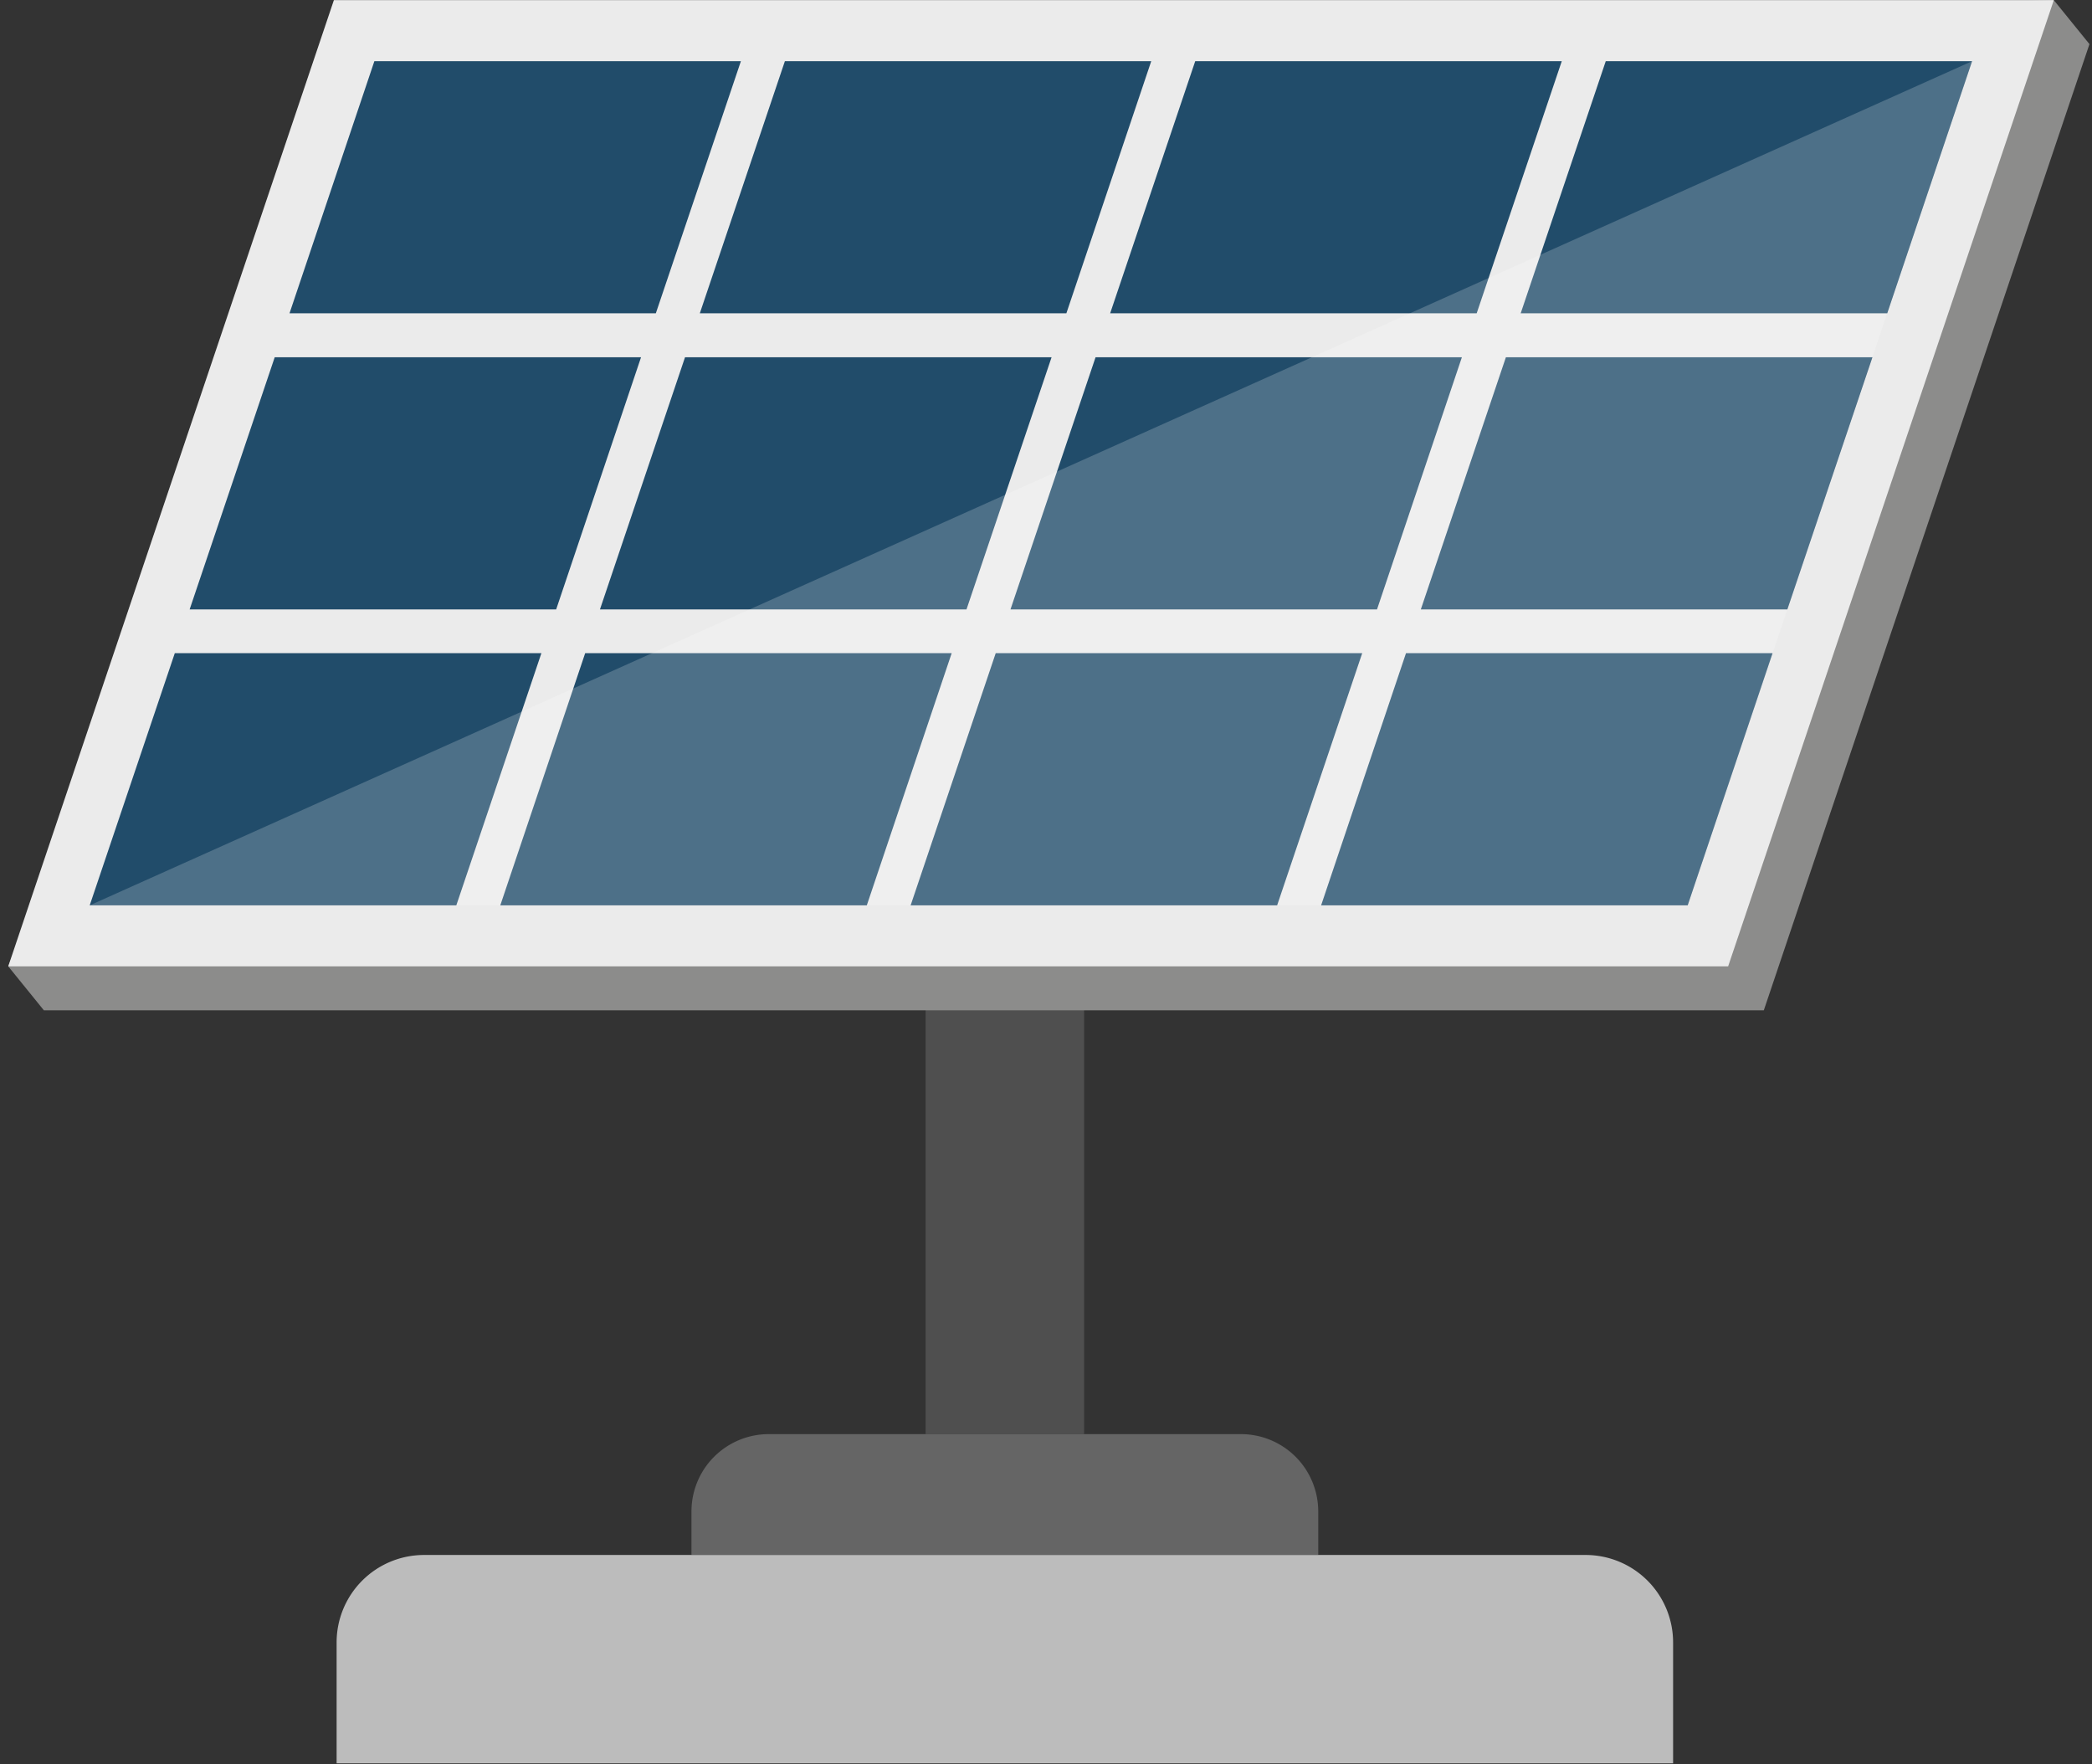 <svg width="83" height="70" fill="none" xmlns="http://www.w3.org/2000/svg"><rect width="100%" height="100%" fill="#333333" stroke="none"/><path d="M43.011 17.143h-6.287v39.755h6.287V17.143z" fill="#4F4F4F"/><path d="M69.978 40.084H1.741L.327 38.339 14.662 1.75 81.485.006l1.414 1.744-12.92 38.334z" fill="#8C8C8B"/><path d="M68.564 38.34H.327L13.247.005h68.238L68.564 38.339z" fill="#EBEBEB"/><path d="M14.853 2.428h14.542L26.02 12.431H11.486l3.367-10.003zM31.14 2.428h14.535l-3.367 10.003H27.765L31.14 2.428zM47.42 2.428h14.543l-3.376 10.003H44.045L47.42 2.428zM63.708 2.428h14.534l-3.367 10.003H60.333l3.375-10.003zM10.899 14.175h14.534l-3.367 10.003H7.524l3.375-10.003zM27.178 14.175h14.543l-3.375 10.003H23.803l3.375-10.003zM43.466 14.175H58l-3.367 10.003H40.091l3.375-10.003zM59.746 14.175h14.542l-3.375 10.003H56.371l3.375-10.003zM6.936 25.914H21.48l-3.375 10.003H3.56l3.375-10.003zM23.216 25.914h14.542l-3.367 10.003H19.85l3.367-10.003zM39.504 25.914h14.542l-3.375 10.003H36.13l3.375-10.003zM55.783 25.914h14.543l-3.367 10.003H52.416l3.367-10.003z" fill="#214C6A"/><path d="M49.232 56.898H30.504a3.067 3.067 0 00-3.07 3.067v1.72h24.867v-1.72a3.067 3.067 0 00-3.07-3.067z" fill="#656565"/><path d="M66.388 69.96H13.355v-4.803a3.47 3.47 0 013.466-3.464h46.093a3.47 3.47 0 013.466 3.464v4.803h.008z" fill="#BCBCBC"/><path opacity=".2" d="M78.242 2.428l-74.68 33.49h63.397l11.283-33.49z" fill="#fff"/></svg>